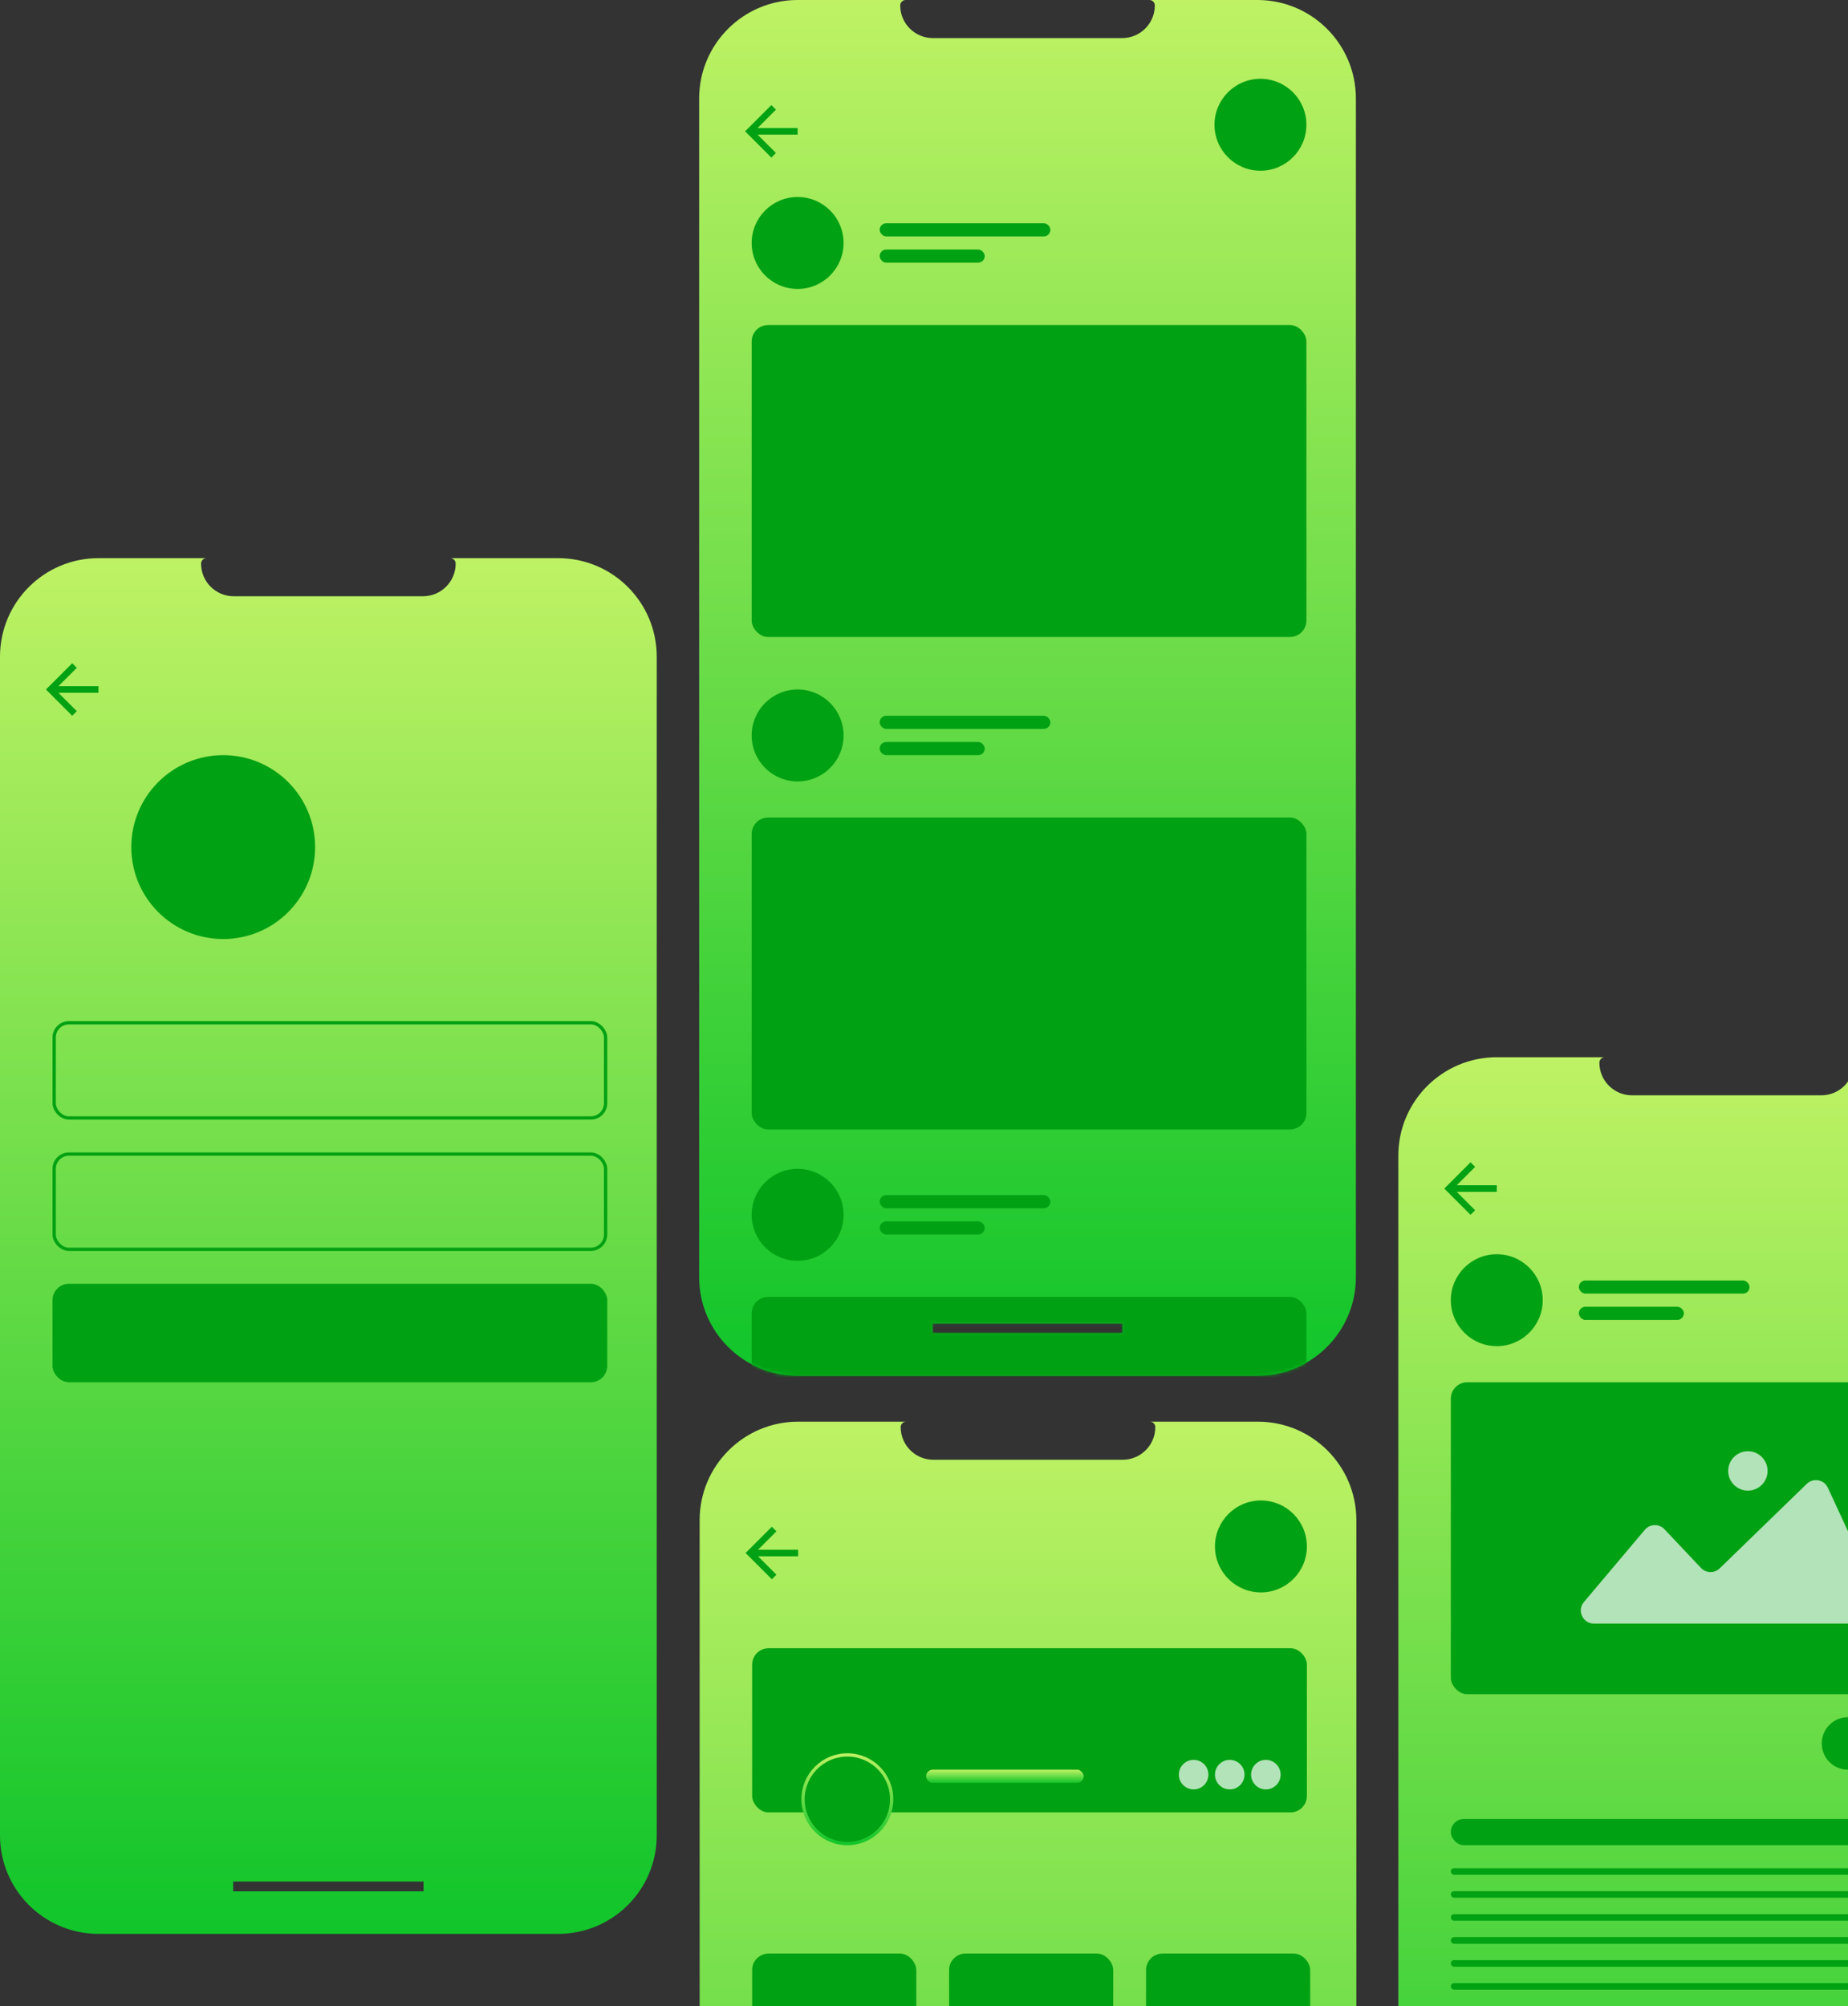<svg width="563" height="611" viewBox="0 0 563 611" fill="none" xmlns="http://www.w3.org/2000/svg">
<rect x="0" y="0" width="563" height="611" fill="#333333" stroke="none"/>
<path fill-rule="evenodd" clip-rule="evenodd" d="M30 170C13.431 170 0 183.431 0 200L0 559C0 575.569 13.431 589 30 589H170.076C186.645 589 200.076 575.569 200.076 559L200.076 200C200.076 183.431 186.645 170 170.076 170H137.164C138.079 170 138.821 170.742 138.821 171.657C138.821 177.148 134.37 181.599 128.879 181.599L71.197 181.599C65.706 181.599 61.255 177.148 61.255 171.657C61.255 170.742 61.997 170 62.912 170H30ZM71.041 573.052H129.035V576.052H71.041V573.052Z" fill="url(#paint0_linear_1_16)"/>
<mask id="mask0_1_16" style="mask-type:alpha" maskUnits="userSpaceOnUse" x="0" y="170" width="201" height="419">
<path fill-rule="evenodd" clip-rule="evenodd" d="M30 170C13.431 170 0 183.431 0 200L0 559C0 575.569 13.431 589 30 589H170.076C186.645 589 200.076 575.569 200.076 559L200.076 200C200.076 183.431 186.645 170 170.076 170H137.164C138.079 170 138.821 170.742 138.821 171.657C138.821 177.148 134.37 181.599 128.879 181.599L71.197 181.599C65.706 181.599 61.255 177.148 61.255 171.657C61.255 170.742 61.997 170 62.912 170H30ZM71.041 573.052H129.035V576.052H71.041V573.052Z" fill="white"/>
</mask>
<g mask="url(#mask0_1_16)">
<g clip-path="url(#clip0_1_16)">
<path fill-rule="evenodd" clip-rule="evenodd" d="M30 209H17.8L23.4 203.4L22 202L14 210L22 218L23.4 216.6L17.8 211H30V209Z" fill="#00A113"/>
</g>
<circle cx="68" cy="258" r="28" fill="#00A113"/>
<rect x="16.5" y="311.5" width="168" height="29" rx="4.5" stroke="#00A113"/>
<rect x="16.5" y="351.5" width="168" height="29" rx="4.5" stroke="#00A113"/>
<rect x="16" y="391" width="169" height="30" rx="5" fill="#00A113"/>
</g>
<path fill-rule="evenodd" clip-rule="evenodd" d="M243 0C226.431 0 213 13.431 213 30L213 389C213 405.569 226.431 419 243 419H383.076C399.645 419 413.076 405.569 413.076 389V30C413.076 13.431 399.645 0 383.076 0L350.164 0C351.079 0 351.821 0.742 351.821 1.657C351.821 7.148 347.37 11.599 341.879 11.599L284.197 11.599C278.706 11.599 274.255 7.148 274.255 1.657C274.255 0.742 274.997 0 275.912 0L243 0ZM284.042 403.052H342.035V406.052H284.042V403.052Z" fill="url(#paint1_linear_1_16)"/>
<mask id="mask1_1_16" style="mask-type:alpha" maskUnits="userSpaceOnUse" x="213" y="0" width="201" height="419">
<path fill-rule="evenodd" clip-rule="evenodd" d="M243 0C226.431 0 213 13.431 213 30L213 389C213 405.569 226.431 419 243 419H383.076C399.645 419 413.076 405.569 413.076 389V30C413.076 13.431 399.645 0 383.076 0L350.164 0C351.079 0 351.821 0.742 351.821 1.657C351.821 7.148 347.37 11.599 341.879 11.599L284.197 11.599C278.706 11.599 274.255 7.148 274.255 1.657C274.255 0.742 274.997 0 275.912 0L243 0ZM284.042 403.052H342.035V406.052H284.042V403.052Z" fill="white"/>
</mask>
<g mask="url(#mask1_1_16)">
<g clip-path="url(#clip1_1_16)">
<path fill-rule="evenodd" clip-rule="evenodd" d="M243 39H230.8L236.4 33.4L235 32L227 40L235 48L236.4 46.6L230.8 41H243V39Z" fill="#00A113"/>
</g>
<circle cx="384" cy="38" r="14" fill="#00A113"/>
<circle cx="243" cy="74" r="14" fill="#00A113"/>
<rect x="229" y="99" width="169" height="95" rx="5" fill="#00A113"/>
<rect x="268" y="68" width="52" height="4" rx="2" fill="#00A113"/>
<rect x="268" y="76" width="32" height="4" rx="2" fill="#00A113"/>
<circle cx="243" cy="224" r="14" fill="#00A113"/>
<rect x="229" y="249" width="169" height="95" rx="5" fill="#00A113"/>
<rect x="268" y="218" width="52" height="4" rx="2" fill="#00A113"/>
<rect x="268" y="226" width="32" height="4" rx="2" fill="#00A113"/>
<circle cx="243" cy="370" r="14" fill="#00A113"/>
<rect x="229" y="395" width="169" height="95" rx="5" fill="#00A113"/>
<rect x="268" y="364" width="52" height="4" rx="2" fill="#00A113"/>
<rect x="268" y="372" width="32" height="4" rx="2" fill="#00A113"/>
</g>
<path fill-rule="evenodd" clip-rule="evenodd" d="M456 322C439.431 322 426 335.431 426 352L426 711C426 727.569 439.431 741 456 741H596.076C612.645 741 626.076 727.569 626.076 711V352C626.076 335.431 612.645 322 596.076 322H563.164C564.079 322 564.821 322.742 564.821 323.657C564.821 329.148 560.37 333.599 554.879 333.599H497.197C491.706 333.599 487.255 329.148 487.255 323.657C487.255 322.742 487.997 322 488.912 322H456ZM497.042 725.052H555.035V728.052H497.042V725.052Z" fill="url(#paint2_linear_1_16)"/>
<mask id="mask2_1_16" style="mask-type:alpha" maskUnits="userSpaceOnUse" x="426" y="322" width="201" height="419">
<path fill-rule="evenodd" clip-rule="evenodd" d="M456 322C439.431 322 426 335.431 426 352L426 711C426 727.569 439.431 741 456 741H596.076C612.645 741 626.076 727.569 626.076 711V352C626.076 335.431 612.645 322 596.076 322H563.164C564.079 322 564.821 322.742 564.821 323.657C564.821 329.148 560.37 333.599 554.879 333.599H497.197C491.706 333.599 487.255 329.148 487.255 323.657C487.255 322.742 487.997 322 488.912 322H456ZM497.042 725.052H555.035V728.052H497.042V725.052Z" fill="white"/>
</mask>
<g mask="url(#mask2_1_16)">
<g clip-path="url(#clip2_1_16)">
<path fill-rule="evenodd" clip-rule="evenodd" d="M456 361H443.8L449.4 355.4L448 354L440 362L448 370L449.4 368.6L443.8 363H456V361Z" fill="#00A113"/>
</g>
<circle cx="456" cy="396" r="14" fill="#00A113"/>
<circle cx="563" cy="531" r="8" fill="#00A113"/>
<rect x="442" y="421" width="169" height="95" rx="5" fill="#00A113"/>
<path d="M501.111 465.924L482.551 487.921C480.357 490.521 482.206 494.5 485.609 494.5H569.744C572.664 494.5 574.6 491.472 573.374 488.821L556.867 453.12C555.711 450.618 552.43 450.009 550.451 451.928L523.91 477.677C522.309 479.23 519.748 479.174 518.216 477.553L507.076 465.757C505.437 464.021 502.651 464.099 501.111 465.924Z" fill="white" fill-opacity="0.7"/>
<circle cx="532.5" cy="448" r="6" fill="white" fill-opacity="0.7"/>
<rect x="481" y="390" width="52" height="4" rx="2" fill="#00A113"/>
<rect x="481" y="398" width="32" height="4" rx="2" fill="#00A113"/>
<rect x="442" y="554" width="169" height="8" rx="4" fill="#00A113"/>
<rect x="442" y="569" width="169" height="2" rx="1" fill="#00A113"/>
<rect x="442" y="576" width="169" height="2" rx="1" fill="#00A113"/>
<rect x="442" y="583" width="169" height="2" rx="1" fill="#00A113"/>
<rect x="442" y="590" width="169" height="2" rx="1" fill="#00A113"/>
<rect x="442" y="597" width="169" height="2" rx="1" fill="#00A113"/>
<rect x="442" y="604" width="169" height="2" rx="1" fill="#00A113"/>
</g>
<path fill-rule="evenodd" clip-rule="evenodd" d="M243.146 433C226.578 433 213.146 446.431 213.146 463L213.146 822C213.146 838.569 226.578 852 243.146 852H383.223C399.791 852 413.223 838.569 413.223 822V463C413.223 446.431 399.791 433 383.223 433H350.31C351.225 433 351.967 433.742 351.967 434.657C351.967 440.148 347.516 444.599 342.025 444.599H284.343C278.852 444.599 274.401 440.148 274.401 434.657C274.401 433.742 275.143 433 276.058 433H243.146ZM284.188 836.052H342.181V839.052H284.188V836.052Z" fill="url(#paint3_linear_1_16)"/>
<mask id="mask3_1_16" style="mask-type:alpha" maskUnits="userSpaceOnUse" x="213" y="433" width="201" height="419">
<path fill-rule="evenodd" clip-rule="evenodd" d="M243.146 433C226.578 433 213.146 446.431 213.146 463L213.146 822C213.146 838.569 226.578 852 243.146 852H383.223C399.791 852 413.223 838.569 413.223 822V463C413.223 446.431 399.791 433 383.223 433H350.31C351.225 433 351.967 433.742 351.967 434.657C351.967 440.148 347.516 444.599 342.025 444.599H284.343C278.852 444.599 274.401 440.148 274.401 434.657C274.401 433.742 275.143 433 276.058 433H243.146ZM284.188 836.052H342.181V839.052H284.188V836.052Z" fill="white"/>
</mask>
<g mask="url(#mask3_1_16)">
<g clip-path="url(#clip3_1_16)">
<path fill-rule="evenodd" clip-rule="evenodd" d="M243.146 472H230.946L236.546 466.4L235.146 465L227.146 473L235.146 481L236.546 479.6L230.946 474H243.146V472Z" fill="#00A113"/>
</g>
<circle cx="384.146" cy="471" r="14" fill="#00A113"/>
<rect x="229.146" y="502" width="169" height="50" rx="5" fill="#00A113"/>
<circle cx="258.146" cy="548" r="13.5" fill="#00A113" stroke="url(#paint4_linear_1_16)"/>
<circle cx="385.646" cy="540.5" r="4.5" fill="white" fill-opacity="0.7"/>
<circle cx="374.646" cy="540.5" r="4.5" fill="white" fill-opacity="0.7"/>
<circle cx="363.646" cy="540.5" r="4.5" fill="white" fill-opacity="0.7"/>
<rect x="229.146" y="595" width="50" height="38" rx="5" fill="#00A113"/>
<rect x="289.146" y="595" width="50" height="38" rx="5" fill="#00A113"/>
<rect x="349.146" y="595" width="50" height="38" rx="5" fill="#00A113"/>
<rect x="282.146" y="539" width="48" height="4" rx="2" fill="url(#paint5_linear_1_16)"/>
</g>
<defs>
<linearGradient id="paint0_linear_1_16" x1="100.038" y1="170" x2="100.038" y2="589" gradientUnits="userSpaceOnUse">
<stop stop-color="#BEF264"/>
<stop offset="1" stop-color="#10C52A"/>
</linearGradient>
<linearGradient id="paint1_linear_1_16" x1="313.038" y1="0" x2="313.038" y2="419" gradientUnits="userSpaceOnUse">
<stop stop-color="#BEF264"/>
<stop offset="1" stop-color="#10C52A"/>
</linearGradient>
<linearGradient id="paint2_linear_1_16" x1="526.038" y1="322" x2="526.038" y2="741" gradientUnits="userSpaceOnUse">
<stop stop-color="#BEF264"/>
<stop offset="1" stop-color="#10C52A"/>
</linearGradient>
<linearGradient id="paint3_linear_1_16" x1="313.185" y1="433" x2="313.185" y2="852" gradientUnits="userSpaceOnUse">
<stop stop-color="#BEF264"/>
<stop offset="1" stop-color="#10C52A"/>
</linearGradient>
<linearGradient id="paint4_linear_1_16" x1="258.146" y1="534" x2="258.146" y2="562" gradientUnits="userSpaceOnUse">
<stop stop-color="#BEF264"/>
<stop offset="1" stop-color="#10C52A"/>
</linearGradient>
<linearGradient id="paint5_linear_1_16" x1="306.146" y1="539" x2="306.146" y2="543" gradientUnits="userSpaceOnUse">
<stop stop-color="#BEF264"/>
<stop offset="1" stop-color="#10C52A"/>
</linearGradient>
<clipPath id="clip0_1_16">
<rect width="16" height="16" fill="white" transform="translate(14 202)"/>
</clipPath>
<clipPath id="clip1_1_16">
<rect width="16" height="16" fill="white" transform="translate(227 32)"/>
</clipPath>
<clipPath id="clip2_1_16">
<rect width="16" height="16" fill="white" transform="translate(440 354)"/>
</clipPath>
<clipPath id="clip3_1_16">
<rect width="16" height="16" fill="white" transform="translate(227.146 465)"/>
</clipPath>
</defs>
</svg>
